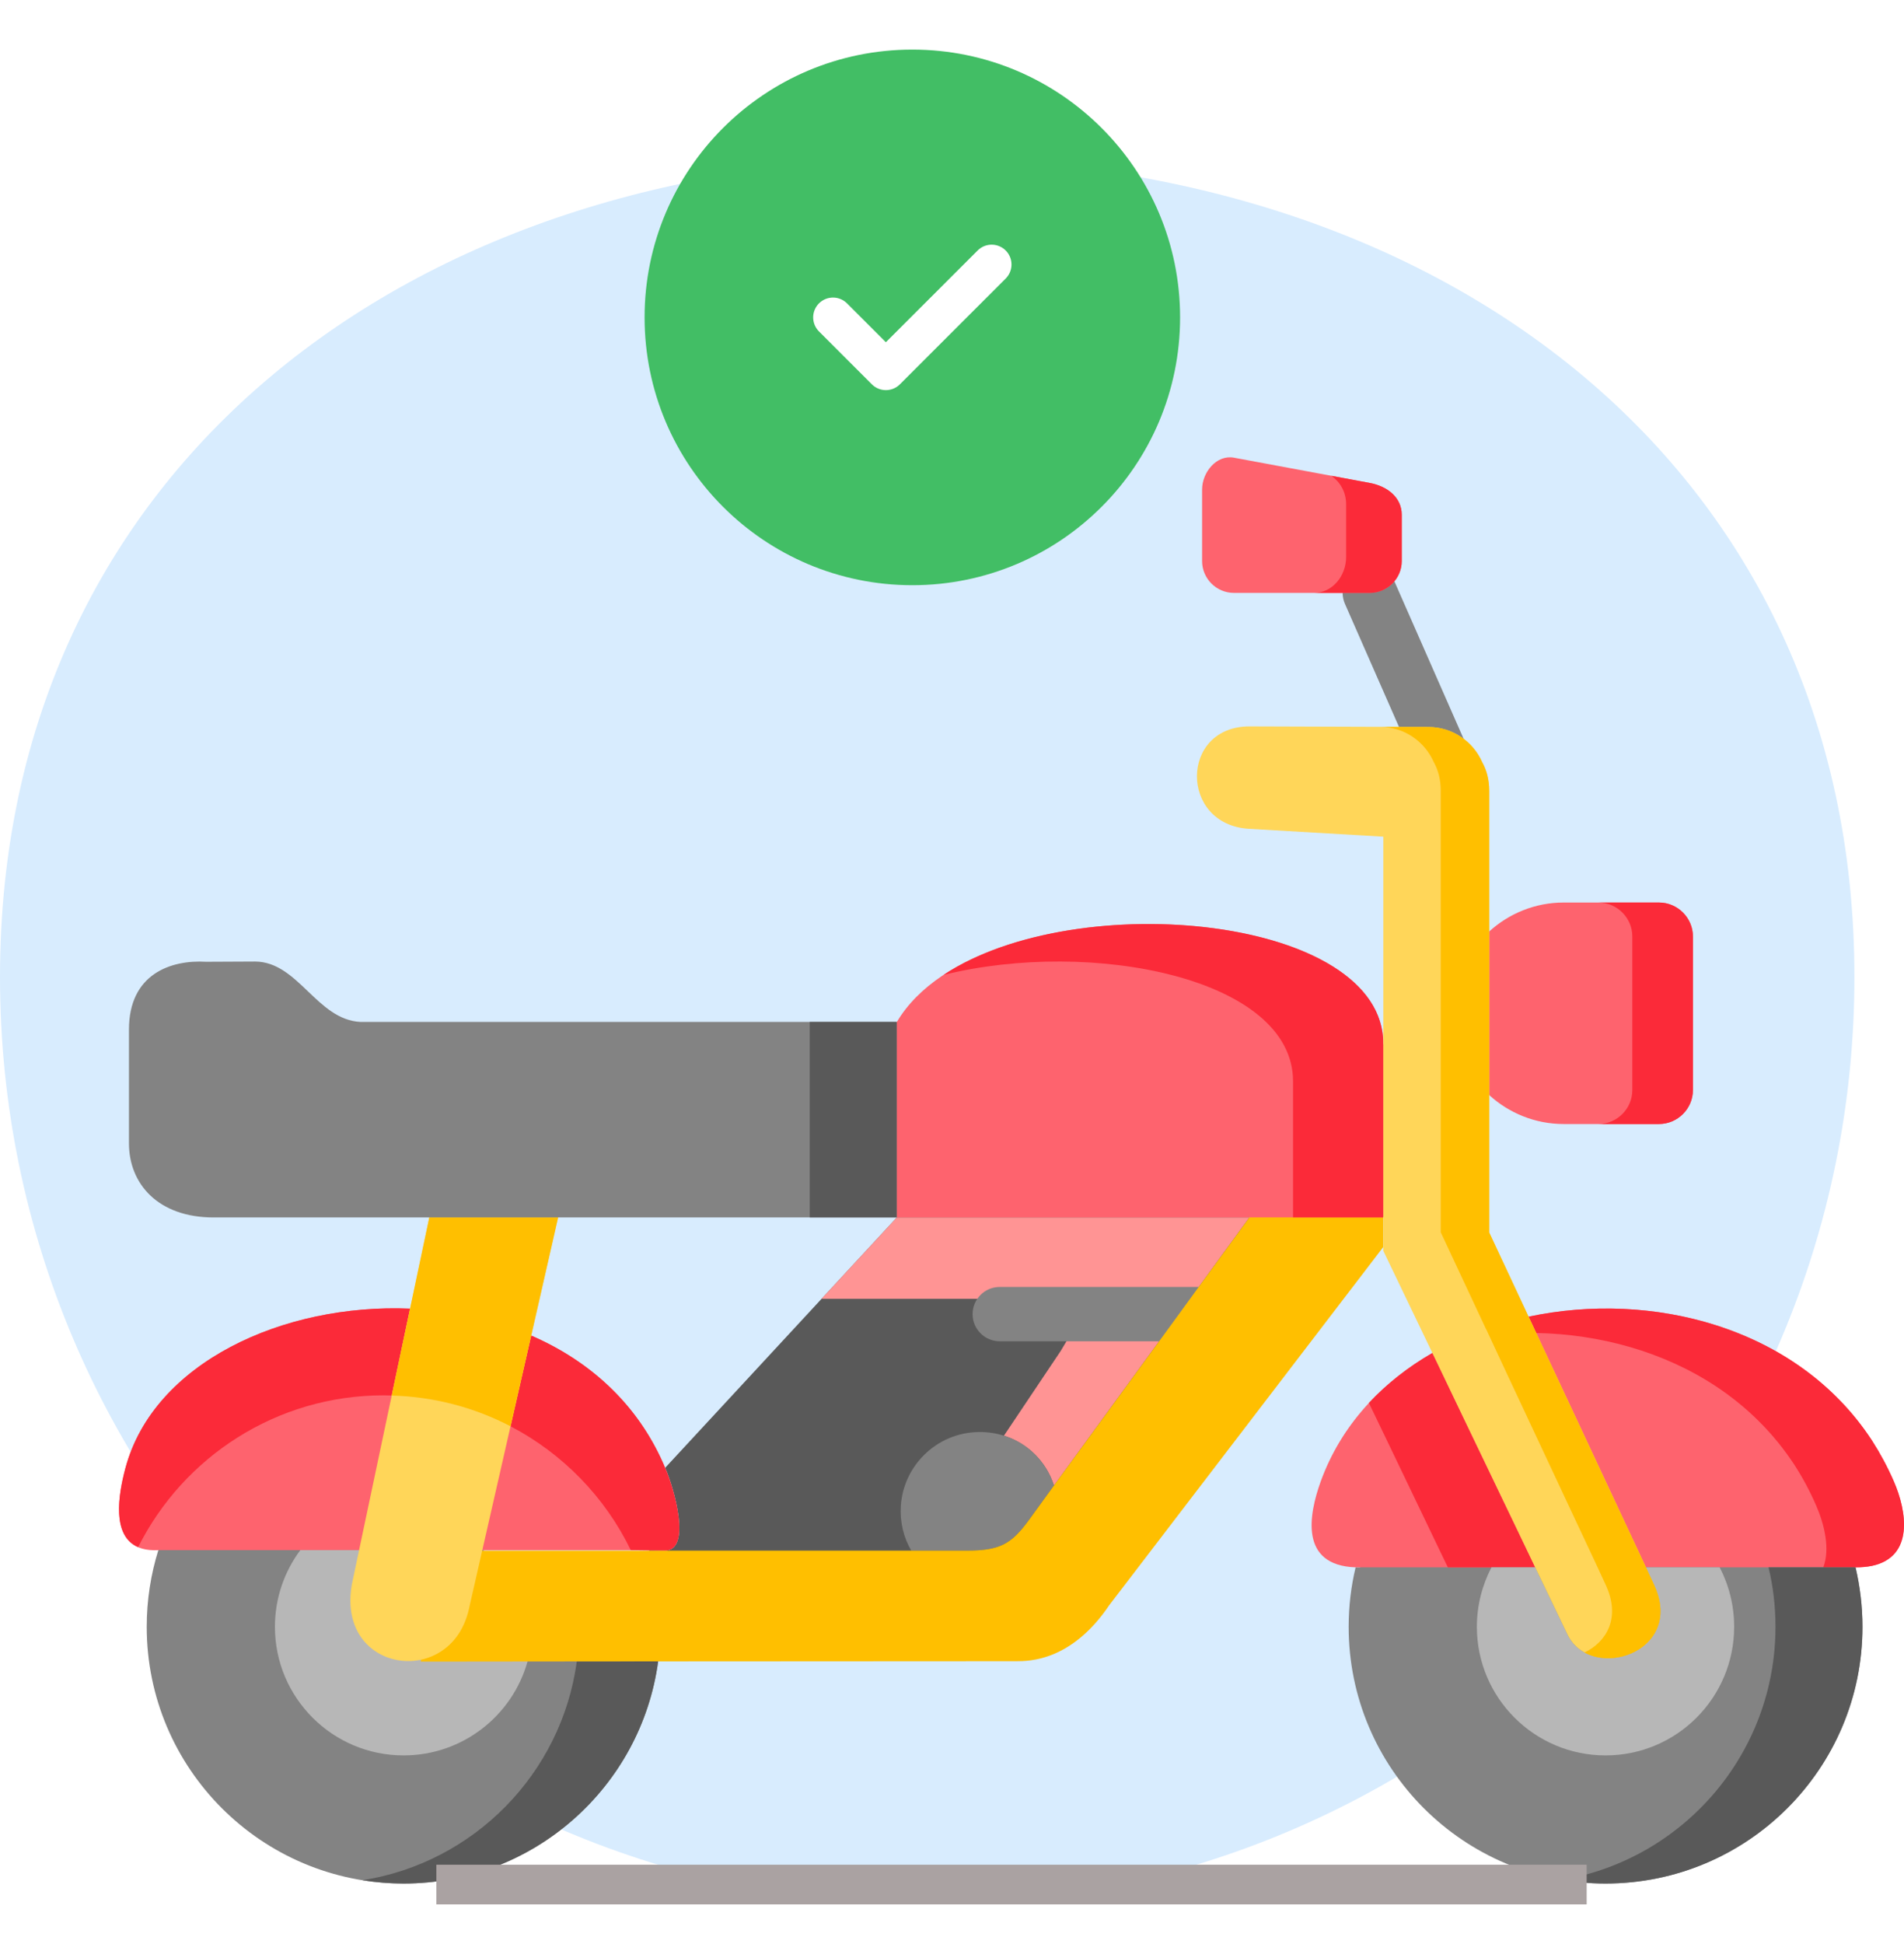 <svg width="48" height="49" viewBox="0 0 48 49" fill="none" xmlns="http://www.w3.org/2000/svg">
<path d="M46.75 24.625C46.75 37.535 36.285 48 23.375 48C10.465 48 0 37.535 0 24.625C0 11.715 10.465 4 23.375 4C36.285 4 46.75 11.715 46.75 24.625Z" fill="#D8ECFE"/>
<g clip-path="url(#clip0_94_4147)">
<path fill-rule="evenodd" clip-rule="evenodd" d="M9.138 37.143L3.992 39.071C3.802 39.68 3.699 40.33 3.699 41.004C3.699 44.577 6.599 47.474 10.175 47.474C13.455 47.474 16.165 45.037 16.592 41.875L9.138 37.143Z" fill="#838383"/>
<path fill-rule="evenodd" clip-rule="evenodd" d="M34.263 39.505C34.232 39.505 34.204 39.505 34.175 39.505C34.06 39.986 34 40.487 34 41.004C34 44.577 36.9 47.474 40.476 47.474C44.053 47.474 46.953 44.577 46.953 41.004C46.953 40.487 46.891 39.986 46.778 39.505L40.986 38.078L34.263 39.505Z" fill="#838383"/>
<path fill-rule="evenodd" clip-rule="evenodd" d="M22.61 30.686L16.769 36.996C17.001 37.531 17.444 39.089 16.756 39.081L16.358 39.076C16.36 39.078 16.36 39.081 16.36 39.084L21.097 40.631C27.998 40.325 25.615 40.474 30.674 35.747L31.497 30.686L27.133 28.223L22.61 30.686Z" fill="#595959"/>
<path fill-rule="evenodd" clip-rule="evenodd" d="M31.497 30.686H22.61L20.709 32.737H26.176C27.609 32.737 27.558 32.673 26.739 34.053L25.309 36.187C25.898 36.372 26.372 36.827 26.57 37.444L29.721 33.123L31.497 30.686Z" fill="#FF9494"/>
<path fill-rule="evenodd" clip-rule="evenodd" d="M10.337 32.984C7.131 32.85 3.879 34.349 3.164 36.996C2.937 37.837 2.755 39.138 3.992 39.071H7.571H9.053L10.617 36.996L10.337 32.984Z" fill="#FE636E"/>
<path fill-rule="evenodd" clip-rule="evenodd" d="M16.767 36.996C16.093 35.387 14.855 34.297 13.391 33.662L11.945 36.372L12.159 39.071H12.779H16.01L16.358 39.076L16.757 39.081C17.444 39.089 17.001 37.531 16.767 36.996Z" fill="#FE636E"/>
<path fill-rule="evenodd" clip-rule="evenodd" d="M24.702 36.094C24.143 36.094 23.639 36.323 23.279 36.69C22.952 37.022 22.741 37.467 22.71 37.96C22.684 38.369 22.782 38.755 22.973 39.084H24.354C25.203 39.084 25.491 38.927 25.95 38.297L26.57 37.444C26.305 36.626 25.566 36.094 24.702 36.094Z" fill="#838383"/>
<path fill-rule="evenodd" clip-rule="evenodd" d="M41.822 22.748H39.422C38.699 22.748 38.04 23.026 37.543 23.478L36.321 25.794L37.543 27.601C38.04 28.054 38.699 28.331 39.422 28.331H41.822C42.293 28.331 42.679 27.946 42.679 27.475V23.604C42.679 23.134 42.293 22.748 41.822 22.748Z" fill="#FE636E"/>
<path fill-rule="evenodd" clip-rule="evenodd" d="M38.536 35.792L36.11 34.102C34.829 34.84 33.807 35.927 33.295 37.341C32.994 38.179 32.755 39.454 34.175 39.505H34.263H37.6H38.704L38.536 35.792Z" fill="#FE636E"/>
<path fill-rule="evenodd" clip-rule="evenodd" d="M47.194 36.31C45.342 33.47 41.683 32.516 38.536 33.187L38.332 36.299L41.495 39.505H43.353H46.777C46.934 39.505 47.071 39.492 47.194 39.467C48.257 39.238 48.072 38.091 47.745 37.341C47.585 36.973 47.4 36.631 47.194 36.31Z" fill="#FE636E"/>
<path fill-rule="evenodd" clip-rule="evenodd" d="M10.337 32.984C7.131 32.85 3.879 34.349 3.164 36.996C2.976 37.696 2.819 38.714 3.483 38.996C4.617 36.729 6.964 35.169 9.673 35.169C9.743 35.169 9.81 35.171 9.877 35.174L10.01 34.536L10.337 32.984Z" fill="#FB2A39"/>
<path fill-rule="evenodd" clip-rule="evenodd" d="M16.728 36.901C16.044 35.344 14.827 34.285 13.391 33.663L13.041 35.2L12.871 35.95C14.186 36.637 15.254 37.734 15.902 39.071H16.01L16.358 39.076L16.756 39.081C17.444 39.089 17.001 37.531 16.767 36.996C16.754 36.963 16.741 36.932 16.728 36.901Z" fill="#FB2A39"/>
<path fill-rule="evenodd" clip-rule="evenodd" d="M47.194 36.31C46.248 34.86 44.83 33.901 43.253 33.4C41.74 32.92 40.078 32.858 38.536 33.187L38.688 33.513L38.729 33.598C40.33 33.629 41.928 34.066 43.252 34.937C44.027 35.449 44.706 36.109 45.239 36.924C45.445 37.243 45.63 37.587 45.789 37.955C45.993 38.423 46.142 39.048 45.965 39.505H46.778C46.934 39.505 47.071 39.492 47.194 39.467C48.257 39.238 48.072 38.091 47.745 37.341C47.585 36.973 47.4 36.631 47.194 36.31Z" fill="#FB2A39"/>
<path fill-rule="evenodd" clip-rule="evenodd" d="M36.11 34.102C35.511 34.446 34.97 34.868 34.51 35.361L34.947 36.269L36.375 39.245L36.501 39.505H37.6H38.704L38.279 38.621L36.849 35.642L36.211 34.31L36.11 34.102Z" fill="#FB2A39"/>
<path fill-rule="evenodd" clip-rule="evenodd" d="M41.822 22.748H40.294C40.765 22.748 41.151 23.134 41.151 23.604V27.475C41.151 27.946 40.765 28.331 40.294 28.331H41.822C42.293 28.331 42.679 27.946 42.679 27.475V23.604C42.679 23.134 42.293 22.748 41.822 22.748Z" fill="#FB2A39"/>
<path fill-rule="evenodd" clip-rule="evenodd" d="M39.514 41.194L38.77 39.647L38.704 39.505H37.6C37.366 39.955 37.232 40.464 37.232 41.004C37.232 42.793 38.686 44.245 40.476 44.245C42.267 44.245 43.718 42.793 43.718 41.004C43.718 40.464 43.587 39.955 43.353 39.505H41.495L41.56 39.647L41.699 39.945C42.501 41.659 40.103 42.42 39.514 41.194Z" fill="#B7B7B7"/>
<path fill-rule="evenodd" clip-rule="evenodd" d="M45.965 39.505H44.585C44.701 39.986 44.76 40.487 44.76 41.004C44.76 44.204 42.434 46.862 39.38 47.381C39.735 47.443 40.103 47.474 40.477 47.474C44.053 47.474 46.953 44.577 46.953 41.004C46.953 40.487 46.891 39.986 46.778 39.505H45.965Z" fill="#595959"/>
<path fill-rule="evenodd" clip-rule="evenodd" d="M16.592 41.875L14.541 41.878C14.158 44.703 11.948 46.949 9.138 47.391C9.475 47.445 9.822 47.474 10.175 47.474C13.455 47.474 16.165 45.037 16.592 41.875Z" fill="#595959"/>
<path fill-rule="evenodd" clip-rule="evenodd" d="M9.053 39.071H7.571C7.17 39.611 6.931 40.279 6.931 41.004C6.931 42.793 8.384 44.245 10.175 44.245C11.662 44.245 12.918 43.243 13.299 41.878L9.053 39.071Z" fill="#B7B7B7"/>
<path d="M30.219 32.438L30.389 33.318L29.222 33.807H25.203C24.825 33.807 24.519 33.5 24.519 33.123C24.519 32.744 24.825 32.438 25.203 32.438H29.721C29.871 32.438 30.219 32.438 30.219 32.438Z" fill="#838383"/>
<path d="M36.018 19.009C35.755 19.009 35.504 18.856 35.391 18.6L33.906 15.22C33.754 14.873 33.912 14.47 34.258 14.318C34.604 14.165 35.008 14.323 35.16 14.669L36.897 18.62C37.049 18.966 36.742 19.131 36.395 19.283C36.306 19.323 36.11 19.009 36.018 19.009Z" fill="#838383"/>
<path fill-rule="evenodd" clip-rule="evenodd" d="M34.872 30.686V31.431L27.966 40.456C27.012 41.87 25.947 41.87 25.618 41.87L16.591 41.875L13.298 41.878L10.607 41.881L10.733 40.048L12.156 39.084H24.355C25.203 39.084 25.492 38.927 25.95 38.297L26.569 37.444L29.222 33.807L29.721 33.123L30.124 32.569L31.497 30.686L33.174 29.5L34.872 30.686Z" fill="#FFBF00"/>
<path fill-rule="evenodd" clip-rule="evenodd" d="M34.533 12.173L31.108 11.536C30.674 11.456 30.305 11.898 30.305 12.34V14.142C30.305 14.584 30.666 14.944 31.108 14.944H34.533C34.975 14.944 35.338 14.584 35.338 14.142V12.975C35.338 12.533 34.968 12.253 34.533 12.173Z" fill="#FE636E"/>
<path fill-rule="evenodd" clip-rule="evenodd" d="M35.338 12.975C35.338 12.533 34.968 12.253 34.533 12.173L33.566 11.993C33.787 12.153 33.936 12.397 33.936 12.716V14.034C33.936 14.536 33.573 14.944 33.133 14.944H34.533C34.975 14.944 35.338 14.584 35.338 14.142V12.975H35.338Z" fill="#FB2A39"/>
<path fill-rule="evenodd" clip-rule="evenodd" d="M8.868 39.945C8.626 41.356 9.681 42.029 10.61 41.834C11.081 41.734 11.518 41.41 11.734 40.844C11.778 40.731 11.814 40.605 11.84 40.472C12.583 37.212 13.327 33.95 14.07 30.686L12.416 29.002L10.823 30.686C10.172 33.773 9.519 36.86 8.868 39.945Z" fill="#FFD659"/>
<path fill-rule="evenodd" clip-rule="evenodd" d="M14.07 30.686H10.823C10.507 32.182 10.193 33.678 9.876 35.174C10.954 35.205 11.971 35.48 12.871 35.95C13.27 34.194 13.671 32.441 14.07 30.686Z" fill="#FFBF00"/>
<path fill-rule="evenodd" clip-rule="evenodd" d="M19.911 25.758H9.089C7.983 25.702 7.522 24.242 6.431 24.236L5.196 24.242C4.301 24.188 3.251 24.553 3.251 25.951V26.627V28.817C3.251 29.84 3.987 30.686 5.387 30.686H10.823H14.07H22.61L25.011 28.223L22.61 25.758H19.911Z" fill="#838383"/>
<path fill-rule="evenodd" clip-rule="evenodd" d="M20.413 25.758H22.61V30.686H20.413V25.758Z" fill="#595959"/>
<path fill-rule="evenodd" clip-rule="evenodd" d="M34.873 26.308C34.873 22.63 24.743 22.157 22.61 25.758V30.686H31.497H34.873L36.017 28.331L34.873 26.308Z" fill="#FE636E"/>
<path fill-rule="evenodd" clip-rule="evenodd" d="M34.873 26.308C34.873 23.1 27.172 22.332 23.786 24.573C27.509 23.65 32.598 24.645 32.598 27.254V30.686H34.873V30.21V26.308Z" fill="#FB2A39"/>
<path fill-rule="evenodd" clip-rule="evenodd" d="M36.017 18.324L31.51 18.309C29.739 18.301 29.729 20.787 31.487 20.89L34.873 21.088V26.308V30.21V30.686V31.431V31.526L36.211 34.31L36.849 35.642L38.279 38.621L38.77 39.647L39.514 41.194C40.103 42.42 42.501 41.659 41.699 39.945L41.56 39.646L40.682 37.77L39.223 34.654L38.688 33.513L37.543 31.064V27.601V23.478V19.931C37.543 19.648 37.476 19.407 37.366 19.211C37.139 18.692 36.62 18.327 36.017 18.324Z" fill="#FFD659"/>
<path fill-rule="evenodd" clip-rule="evenodd" d="M37.366 19.211C37.139 18.692 36.62 18.327 36.017 18.324L34.803 18.322C35.4 18.324 35.917 18.689 36.144 19.206C36.254 19.404 36.321 19.643 36.321 19.926V23.473V27.596V31.059L37.458 33.49L37.469 33.508L38.001 34.65L39.46 37.765L40.276 39.505L40.34 39.644L40.477 39.94C40.87 40.778 40.497 41.389 39.944 41.651C40.824 42.135 42.365 41.369 41.699 39.945L41.56 39.647L41.495 39.505L40.682 37.77L39.223 34.654L38.729 33.598L38.688 33.513L38.536 33.187L37.543 31.064V27.601V23.478V19.931C37.543 19.648 37.476 19.407 37.366 19.211Z" fill="#FFBF00"/>
</g>
<g clip-path="url(#clip1_94_4147)">
<path d="M23 14C26.314 14 29 11.314 29 8C29 4.686 26.314 2 23 2C19.686 2 17 4.686 17 8C17 11.314 19.686 14 23 14Z" fill="#42BE65" stroke="#42BE65" stroke-width="1.5"/>
<path d="M21 8L22.333 9.333L25 6.667" stroke="white" stroke-linecap="round" stroke-linejoin="round"/>
</g>
<g filter="url(#filter0_f_94_4147)">
<line x1="11" y1="47.5" x2="40" y2="47.5" stroke="#AAA2A2"/>
</g>
<defs>
<filter id="filter0_f_94_4147" x="10" y="46" width="31" height="3" filterUnits="userSpaceOnUse" color-interpolation-filters="sRGB">
<feFlood flood-opacity="0" result="BackgroundImageFix"/>
<feBlend mode="normal" in="SourceGraphic" in2="BackgroundImageFix" result="shape"/>
<feGaussianBlur stdDeviation="0.5" result="effect1_foregroundBlur_94_4147"/>
</filter>
<clipPath id="clip0_94_4147">
<rect width="45" height="40.518" fill="white" transform="translate(3 7)"/>
</clipPath>
<clipPath id="clip1_94_4147">
<rect width="16" height="16" fill="white" transform="translate(15)"/>
</clipPath>
</defs>
</svg>
